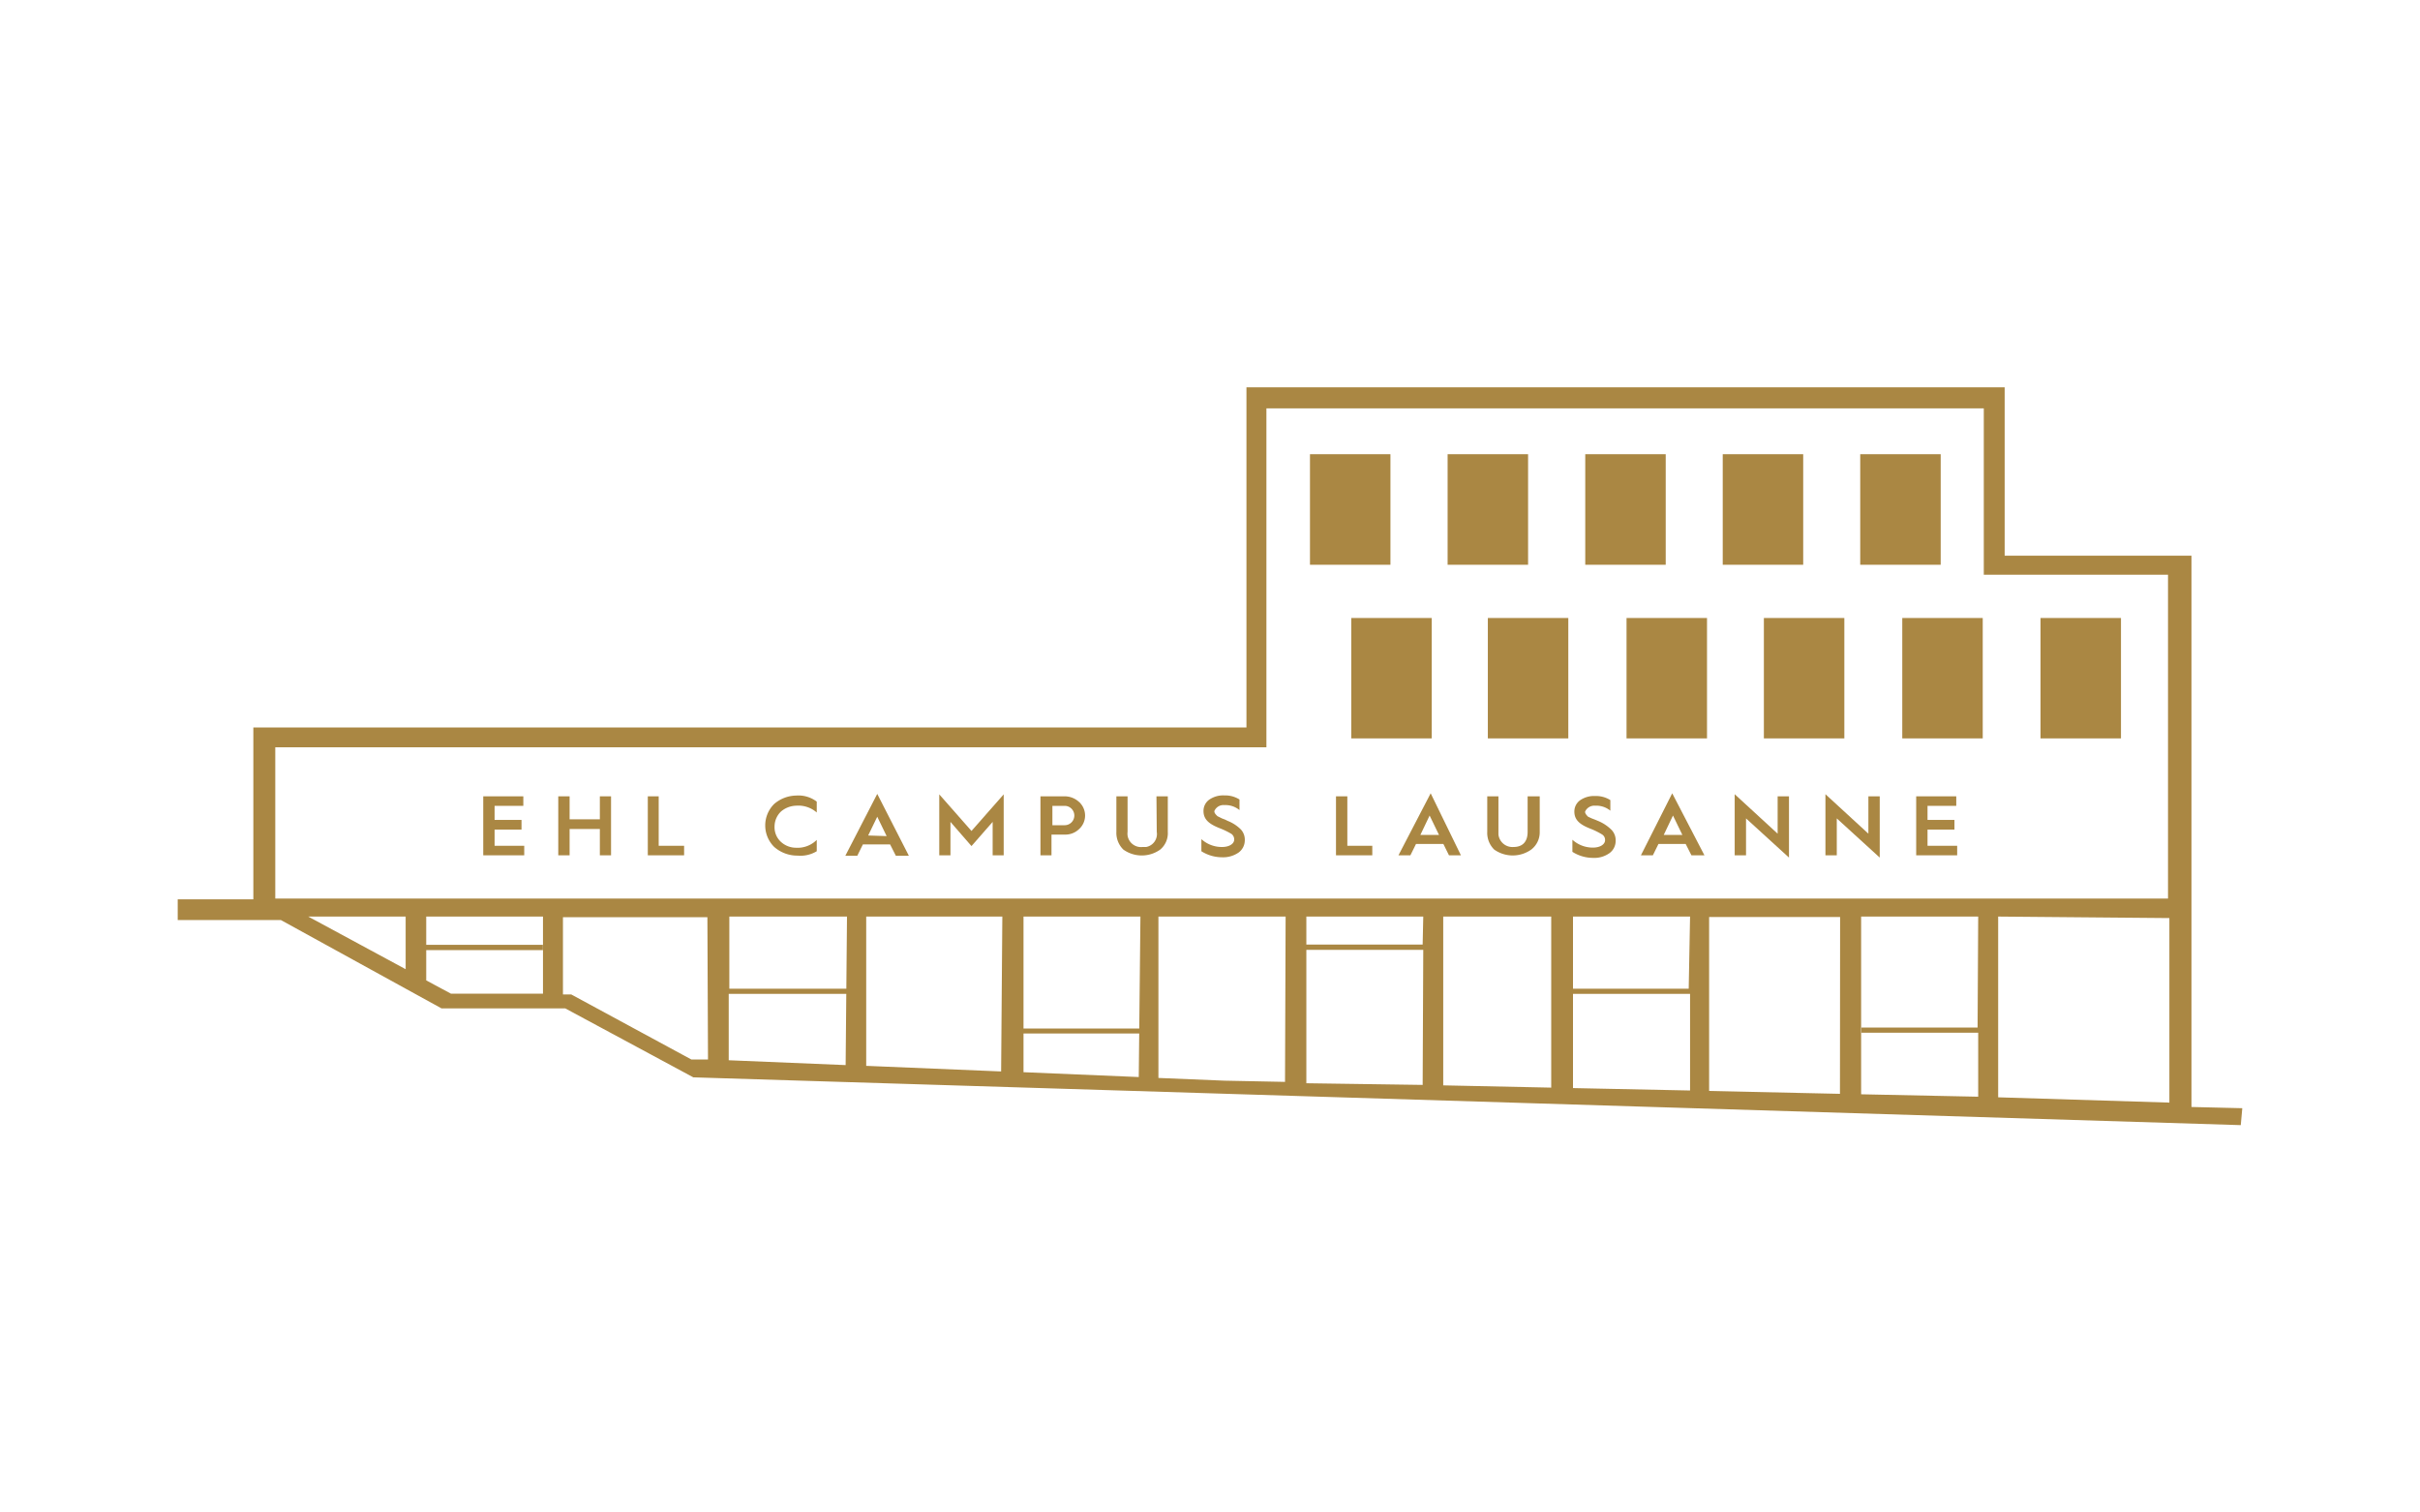<svg xmlns="http://www.w3.org/2000/svg" width="160" height="100" viewBox="0 0 160 100"><defs><style>.a{fill:none;}.b{fill:#aa8743;}</style></defs><polygon class="a" points="28.18 62.45 35.9 62.45 35.9 62.8 28.18 62.8 28.18 64.82 29.82 65.7 35.91 65.7 35.91 60.6 28.18 60.6 28.18 62.45"/><polygon class="a" points="37.27 65.7 37.81 65.7 45.76 69.99 46.85 70.05 46.85 60.6 37.27 60.6 37.27 65.7"/><polygon class="a" points="48.23 65.37 55.95 65.37 55.95 65.53 55.95 65.71 48.23 65.71 48.23 70.1 55.95 70.42 55.95 60.6 48.23 60.6 48.23 65.37"/><polygon class="a" points="57.31 70.47 66.25 70.84 66.25 60.6 57.31 60.6 57.31 70.47"/><polygon class="a" points="26.82 64.08 26.82 60.6 20.39 60.6 26.82 64.08"/><polygon class="a" points="95.47 71.76 102.61 71.91 102.61 60.6 95.47 60.6 95.47 71.76"/><polygon class="a" points="132.19 60.6 132.19 72.55 143.5 72.86 143.47 60.7 132.19 60.6"/><polygon class="a" points="67.61 67.94 75.33 67.94 75.33 68.28 67.61 68.28 67.61 70.9 75.33 71.21 75.33 60.6 67.61 60.6 67.61 67.94"/><polygon class="a" points="113.06 72.14 121.72 72.32 121.72 60.6 113.06 60.6 113.06 72.14"/><polygon class="a" points="123.08 72.35 130.82 72.51 130.82 68.28 123.11 68.28 123.11 68.1 123.11 67.94 130.82 67.94 130.82 60.6 123.08 60.6 123.08 72.35"/><polygon class="a" points="103.97 71.94 111.69 72.1 111.69 65.71 103.97 65.71 103.97 65.53 103.97 65.37 111.69 65.37 111.69 60.6 103.97 60.6 103.97 71.94"/><polygon class="a" points="76.7 71.27 81.08 71.45 85 71.53 85 60.6 76.7 60.6 76.7 71.27"/><polygon class="a" points="86.38 71.57 94.11 71.73 94.11 62.8 86.38 62.8 86.38 71.57"/><rect class="a" x="86.37" y="60.6" width="7.73" height="1.85"/><path class="b" d="M144.89,73.19V36.74H132.54V25.61H82.41V48.1H16.75V59.46h-5v1.37h6.82l10.62,5.84h8.18l8.47,4.56,102.31,3.16.1-1.12ZM18.2,59.41v-10H83.73V27h47.43V38h12.18V59.41Zm8.62,4.67L20.38,60.6h6.44ZM35.9,65.7H29.82l-1.64-.88v-2h7.71v-.35H28.18V60.6H35.9Zm10.91,4.35h-1.1l-7.94-4.3h-.55V60.64h9.55Zm9.1.37-7.73-.32V65.71H56v-.34H48.22V60.6H56Zm10.28.42-8.92-.37V60.6h9Zm9.1.37-7.62-.32V68.33h7.72V68H67.67V60.6H75.4Zm9.67.32-4-.08-4.37-.18V60.6H85Zm9.1.2-7.69-.11V62.8H94.1Zm0-9.28H86.37V60.6H94.1Zm8.5,9.46-7.14-.15V60.6h7.14Zm9.09-6.54H104v.34h7.74V72.1L104,71.94V60.6h7.74Zm10,6.95L113,72.13V60.63h8.66Zm9.1-4.38h-7.68v.34h7.72v4.23l-7.74-.16V60.6h7.74Zm1.36,4.61V60.6l11.32.1V72.9Z"/><rect class="b" x="86.61" y="30.03" width="5.32" height="7.31"/><rect class="b" x="89.34" y="40.86" width="5.32" height="7.96"/><rect class="b" x="98.37" y="40.86" width="5.32" height="7.96"/><rect class="b" x="107.54" y="40.86" width="5.32" height="7.96"/><rect class="b" x="116.62" y="40.86" width="5.32" height="7.96"/><rect class="b" x="125.77" y="40.86" width="5.32" height="7.96"/><rect class="b" x="134.91" y="40.86" width="5.32" height="7.96"/><rect class="b" x="95.71" y="30.03" width="5.32" height="7.31"/><rect class="b" x="104.81" y="30.03" width="5.32" height="7.31"/><rect class="b" x="113.9" y="30.03" width="5.32" height="7.31"/><rect class="b" x="122.99" y="30.03" width="5.32" height="7.31"/><polygon class="a" points="109.94 55.2 111.17 55.2 110.56 53.92 109.94 55.2"/><polygon class="a" points="93.92 55.2 95.14 55.2 94.53 53.92 93.92 55.2"/><path class="a" d="M70.39,53.28h-.81v1.28h.81a.64.64,0,0,0,.64-.64.64.64,0,0,0-.64-.64Z"/><polygon class="b" points="32.7 54.85 34.48 54.85 34.48 54.21 32.7 54.21 32.7 53.28 34.6 53.28 34.6 52.65 31.95 52.65 31.95 56.55 34.66 56.55 34.66 55.92 32.7 55.92 32.7 54.85"/><polygon class="b" points="39.66 54.17 37.66 54.17 37.66 52.65 36.91 52.65 36.91 56.55 37.66 56.55 37.66 54.81 39.66 54.81 39.66 56.55 40.4 56.55 40.4 52.65 39.66 52.65 39.66 54.17"/><polygon class="b" points="43.55 52.65 42.83 52.65 42.83 56.55 45.23 56.55 45.23 55.92 43.55 55.92 43.55 52.65"/><path class="b" d="M51.18,53.16a2,2,0,0,0,0,2.83h0a2.31,2.31,0,0,0,1.56.58A2.07,2.07,0,0,0,54,56.28v-.75a1.79,1.79,0,0,1-1.37.52,1.48,1.48,0,0,1-1-.39,1.31,1.31,0,0,1-.42-1,1.38,1.38,0,0,1,.42-1,1.6,1.6,0,0,1,1-.39,1.85,1.85,0,0,1,1.37.45V53a2,2,0,0,0-1.37-.4A2.28,2.28,0,0,0,51.18,53.16Z"/><polygon class="b" points="62.1 52.52 62.1 56.55 62.84 56.55 62.84 54.34 64.23 55.94 65.63 54.34 65.63 56.55 66.36 56.55 66.36 52.52 64.23 54.94 62.1 52.52"/><path class="b" d="M70.39,52.65h-1.6v3.9h.73V55.18h.88a1.3,1.3,0,0,0,.94-.36,1.21,1.21,0,0,0,.09-1.71h0a.3.3,0,0,0-.08-.08h0A1.4,1.4,0,0,0,70.39,52.65Zm0,1.91h-.81V53.28h.81a.64.64,0,0,1,.64.64.64.64,0,0,1-.64.64Z"/><path class="b" d="M76.48,55a.87.87,0,0,1-.7,1h-.23a.9.9,0,0,1-1-.76,1,1,0,0,1,0-.24V52.65h-.74V55a1.55,1.55,0,0,0,.46,1.17,2.1,2.1,0,0,0,2.44,0,1.41,1.41,0,0,0,.5-1.17V52.65h-.75Z"/><path class="b" d="M81.16,54.27,81,54.19l-.21-.08-.3-.15c-.09-.09-.22-.21-.2-.34a.65.65,0,0,1,.66-.39,1.46,1.46,0,0,1,1,.33v-.7a1.77,1.77,0,0,0-1-.27,1.62,1.62,0,0,0-1,.28.91.91,0,0,0-.38.75c0,.57.38.87,1.1,1.15a5.06,5.06,0,0,1,.74.36.45.45,0,0,1,.19.38c0,.26-.3.49-.8.49a2,2,0,0,1-1.37-.52v.8a2.55,2.55,0,0,0,1.37.4,1.8,1.8,0,0,0,1.1-.32,1,1,0,0,0,.4-.79,1,1,0,0,0-.26-.73A2.57,2.57,0,0,0,81.16,54.27Z"/><polygon class="b" points="89.08 52.65 88.33 52.65 88.33 56.55 90.73 56.55 90.73 55.92 89.08 55.92 89.08 52.65"/><path class="b" d="M92.46,56.55h.79l.37-.75h1.81l.37.75h.79l-2-4.1Zm1.45-1.35.61-1.28.62,1.28Z"/><path class="b" d="M101,55c0,.67-.35,1-.93,1a.93.93,0,0,1-1-.83V52.65h-.74V55a1.55,1.55,0,0,0,.46,1.17,2.12,2.12,0,0,0,2.45,0A1.44,1.44,0,0,0,101.8,55V52.65H101Z"/><path class="b" d="M105.64,54.27l-.19-.08-.21-.08L105,54c-.09-.09-.21-.21-.2-.34a.67.67,0,0,1,.67-.39,1.46,1.46,0,0,1,1,.33v-.7a1.77,1.77,0,0,0-1-.27,1.62,1.62,0,0,0-1,.28.91.91,0,0,0-.38.75c0,.57.38.87,1.11,1.15a4.84,4.84,0,0,1,.72.36.42.42,0,0,1,.2.38c0,.26-.3.49-.8.49a2,2,0,0,1-1.36-.52v.8a2.54,2.54,0,0,0,1.36.4,1.73,1.73,0,0,0,1.1-.32,1,1,0,0,0,.4-.79,1,1,0,0,0-.26-.73A2.74,2.74,0,0,0,105.64,54.27Z"/><path class="b" d="M108.49,56.55h.79l.37-.75h1.8l.38.75h.86l-2.13-4.1ZM110,55.2l.61-1.28.62,1.28Z"/><polygon class="b" points="117.53 55.12 114.69 52.51 114.69 56.55 115.44 56.55 115.44 54.11 118.28 56.7 118.28 52.65 117.53 52.65 117.53 55.12"/><polygon class="b" points="127.44 54.85 129.22 54.85 129.22 54.21 127.44 54.21 127.44 53.28 129.34 53.28 129.34 52.65 126.69 52.65 126.69 56.55 129.4 56.55 129.4 55.92 127.44 55.92 127.44 54.85"/><polygon class="b" points="123.53 55.12 120.69 52.51 120.69 56.55 121.44 56.55 121.44 54.11 124.28 56.7 124.28 52.65 123.53 52.65 123.53 55.12"/><path class="b" d="M55.89,56.58h.79l.37-.75h1.8l.38.75h.86L58,52.49Zm1.51-1.34L58,54l.62,1.28Z"/></svg>